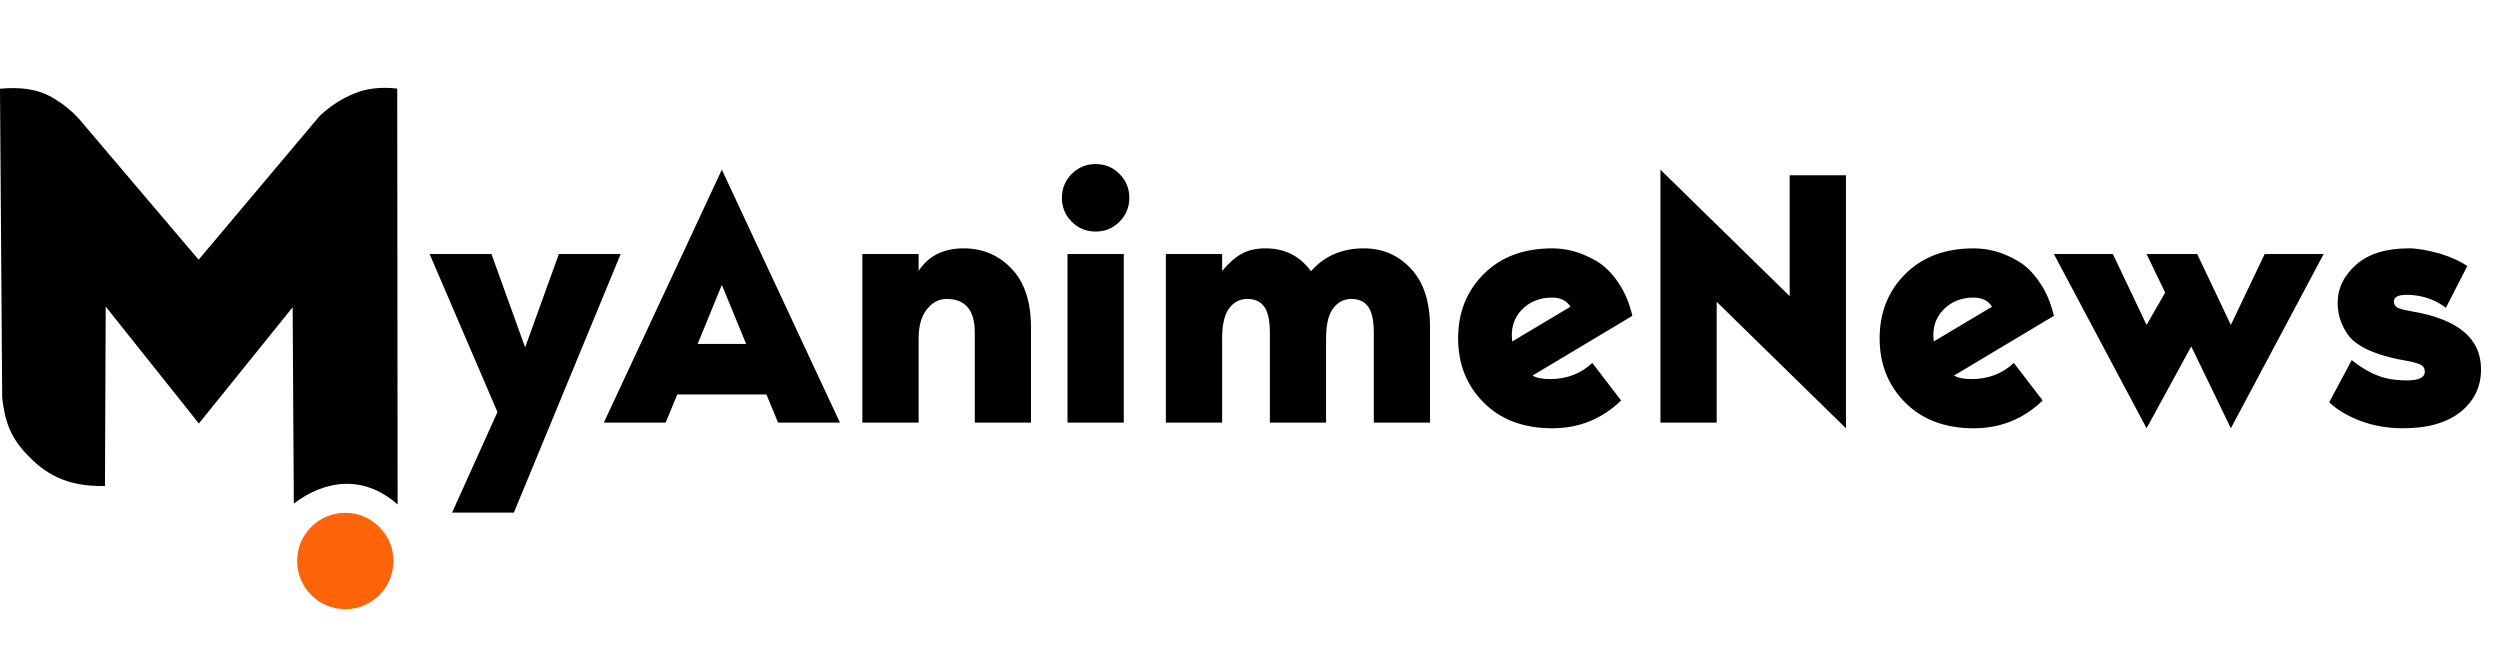 <?xml version="1.0" encoding="UTF-8"?>
<!-- Created with Grafika (https://www.grafika.cc/) -->
<svg xmlns="http://www.w3.org/2000/svg" xmlns:svg="http://www.w3.org/2000/svg" xmlns:xlink="http://www.w3.org/1999/xlink" width="2048" height="550.51" viewBox="0 0 964.36 210.73" preserveAspectRatio="xMidYMid meet">
	<g transform="matrix(1, 0, 0, 1, 63.528, 110.418)">
		<path d="M89.85,59.94 C76.42,48.1 61.51,50.7 49.81,59.58M49.81,59.58 L49.36,-16.15 L13.19,28.7 L-22.75,-16.4 L-23.04,52.81 C-38.56,53.14 -46.55,47.55 -53.05,40.74 C-59.55,33.93 -61.58,27.99 -62.68,18.88 L-63.53,-100.44 Q-51.58,-101.57 -44.09,-97.46 Q-36.6,-93.35 -31.33,-86.78 L13.09,-34.48 L59.81,-89.98 Q65.68,-95.47 72.93,-98.52 Q80.19,-101.58 89.7,-100.5 L89.85,59.94" fill-rule="evenodd" style="fill:#000000;" />
		<ellipse cx="69.66" cy="81.73" rx="18.58" ry="18.58" style="fill:#FF640A;" />
		<g transform="matrix(1.355, 0, 0, 1.355, 500, -20.421)">
			<path d="M-266.39,14.59 L-256.79,-12 L-239.19,-12 L-269.59,61.61 L-287.19,61.61 L-274.27,33 L-293.58,-12 L-275.98,-12 L-266.39,14.59 ZM-176.77,36 L-194.38,36 L-197.7,27.99 L-223.09,27.99 L-226.38,36 L-243.99,36 L-210.39,-36 L-176.77,36 ZM-210.39,-3.21 L-217.28,13.59 L-203.48,13.59 L-210.39,-3.21 ZM-141.58,-13.61 Q-133.38,-13.61 -127.88,-7.8 Q-122.39,-1.99 -122.39,8.8 L-122.39,36 L-138.38,36 L-138.38,10.39 Q-138.38,0.79 -146.39,0.79 Q-149.69,0.79 -152.03,3.75 Q-154.37,6.7 -154.37,12 L-154.37,36 L-170.39,36 L-170.39,-12 L-154.37,-12 L-154.37,-7.19 Q-150.17,-13.61 -141.58,-13.61 ZM-94.39,-27.99 Q-94.39,-24.01 -97.19,-21.2 Q-99.98,-18.39 -103.98,-18.39 Q-107.99,-18.39 -110.79,-21.2 Q-113.58,-24.01 -113.58,-27.99 Q-113.58,-31.99 -110.79,-34.8 Q-107.99,-37.61 -103.98,-37.61 Q-99.98,-37.61 -97.19,-34.8 Q-94.39,-31.99 -94.39,-27.99 ZM-95.97,36 L-111.99,36 L-111.99,-12 L-95.97,-12 L-95.97,36 ZM-27.59,-13.61 Q-19.59,-13.61 -14.19,-7.8 Q-8.79,-1.99 -8.79,8.8 L-8.79,36 L-24.79,36 L-24.79,10.39 Q-24.79,5.19 -26.4,2.99 Q-27.98,0.79 -31.18,0.79 Q-34.38,0.79 -36.38,3.5 Q-38.38,6.19 -38.38,12 L-38.38,36 L-54.38,36 L-54.38,10.39 Q-54.38,5.19 -55.99,2.99 Q-57.6,0.79 -60.8,0.79 Q-63.99,0.79 -66,3.5 Q-67.97,6.19 -67.97,12 L-67.97,36 L-83.99,36 L-83.99,-12 L-67.97,-12 L-67.97,-7.19 Q-65.09,-10.61 -62.33,-12.1 Q-59.58,-13.61 -55.6,-13.61 Q-47.39,-13.61 -42.68,-7.09 Q-36.99,-13.61 -27.59,-13.61 ZM25.41,23.6 Q32.51,23.6 37.42,19.01 L45.62,29.7 Q37.42,37.61 26.02,37.61 Q13.81,37.61 6.51,30.31 Q-0.79,23.01 -0.79,12 Q-0.79,0.99 6.51,-6.31 Q13.81,-13.61 26.02,-13.61 Q29.02,-13.61 32.07,-12.8 Q35.12,-12 38.52,-10.04 Q41.91,-8.09 44.69,-4.04 Q47.5,-0.01 48.82,5.6 L20.4,22.6 Q22.01,23.6 25.41,23.6 ZM26.02,0.4 Q20.62,0.4 17.25,3.97 Q13.91,7.51 14.62,12.9 L31.22,2.99 Q29.51,0.4 26.02,0.4 ZM93.6,-0.01 L93.6,-34.41 L109.62,-34.41 L109.62,37.61 L72.82,1.6 L72.82,36 L56.81,36 L56.81,-36 L93.6,-0.01 ZM145.41,23.6 Q152.51,23.6 157.42,19.01 L165.62,29.7 Q157.42,37.61 146.02,37.61 Q133.81,37.61 126.51,30.31 Q119.21,23.01 119.21,12 Q119.21,0.99 126.51,-6.31 Q133.81,-13.61 146.02,-13.61 Q149.02,-13.61 152.07,-12.8 Q155.12,-12 158.52,-10.04 Q161.91,-8.09 164.69,-4.04 Q167.5,-0.01 168.82,5.6 L140.4,22.6 Q142.01,23.6 145.41,23.6 ZM146.02,0.4 Q140.62,0.4 137.25,3.97 Q133.91,7.51 134.62,12.9 L151.22,2.99 Q149.51,0.4 146.02,0.4 ZM228.82,-12 L245.62,-12 L219.2,37.61 L207.92,14.3 L195.2,37.61 L168.81,-12 L185.61,-12 L195.2,8.19 L200.5,-1.01 L195.2,-12 L209.61,-12 L219.2,8.19 L228.82,-12 ZM270.62,4.31 Q290.42,7.61 290.42,20.79 Q290.42,28.31 284.56,32.97 Q278.7,37.61 268.21,37.61 Q261.52,37.61 255.85,35.41 Q250.21,33.19 247.21,30.19 L253.61,18.2 Q259.81,23.21 265.91,23.79 Q274.41,24.7 274.41,21.5 Q274.41,20.01 272.99,19.4 Q271.6,18.79 268.21,18.2 Q268.01,18.2 267.64,18.1 Q267.3,18.01 267.11,18.01 Q255.8,15.71 252.41,10.8 Q249.6,6.7 249.6,1.99 Q249.6,-4.41 255.02,-9.09 Q260.22,-13.61 269.91,-13.61 Q273.31,-13.61 278.8,-12.1 Q283.51,-10.61 286.52,-8.6 L280.41,3.31 Q276.41,0.21 271.01,-0.3 Q265.62,-0.79 265.62,1.5 Q265.62,2.7 266.62,3.26 Q267.62,3.8 270.62,4.31 Z" fill="#000000" />
		</g>
	</g>
</svg>